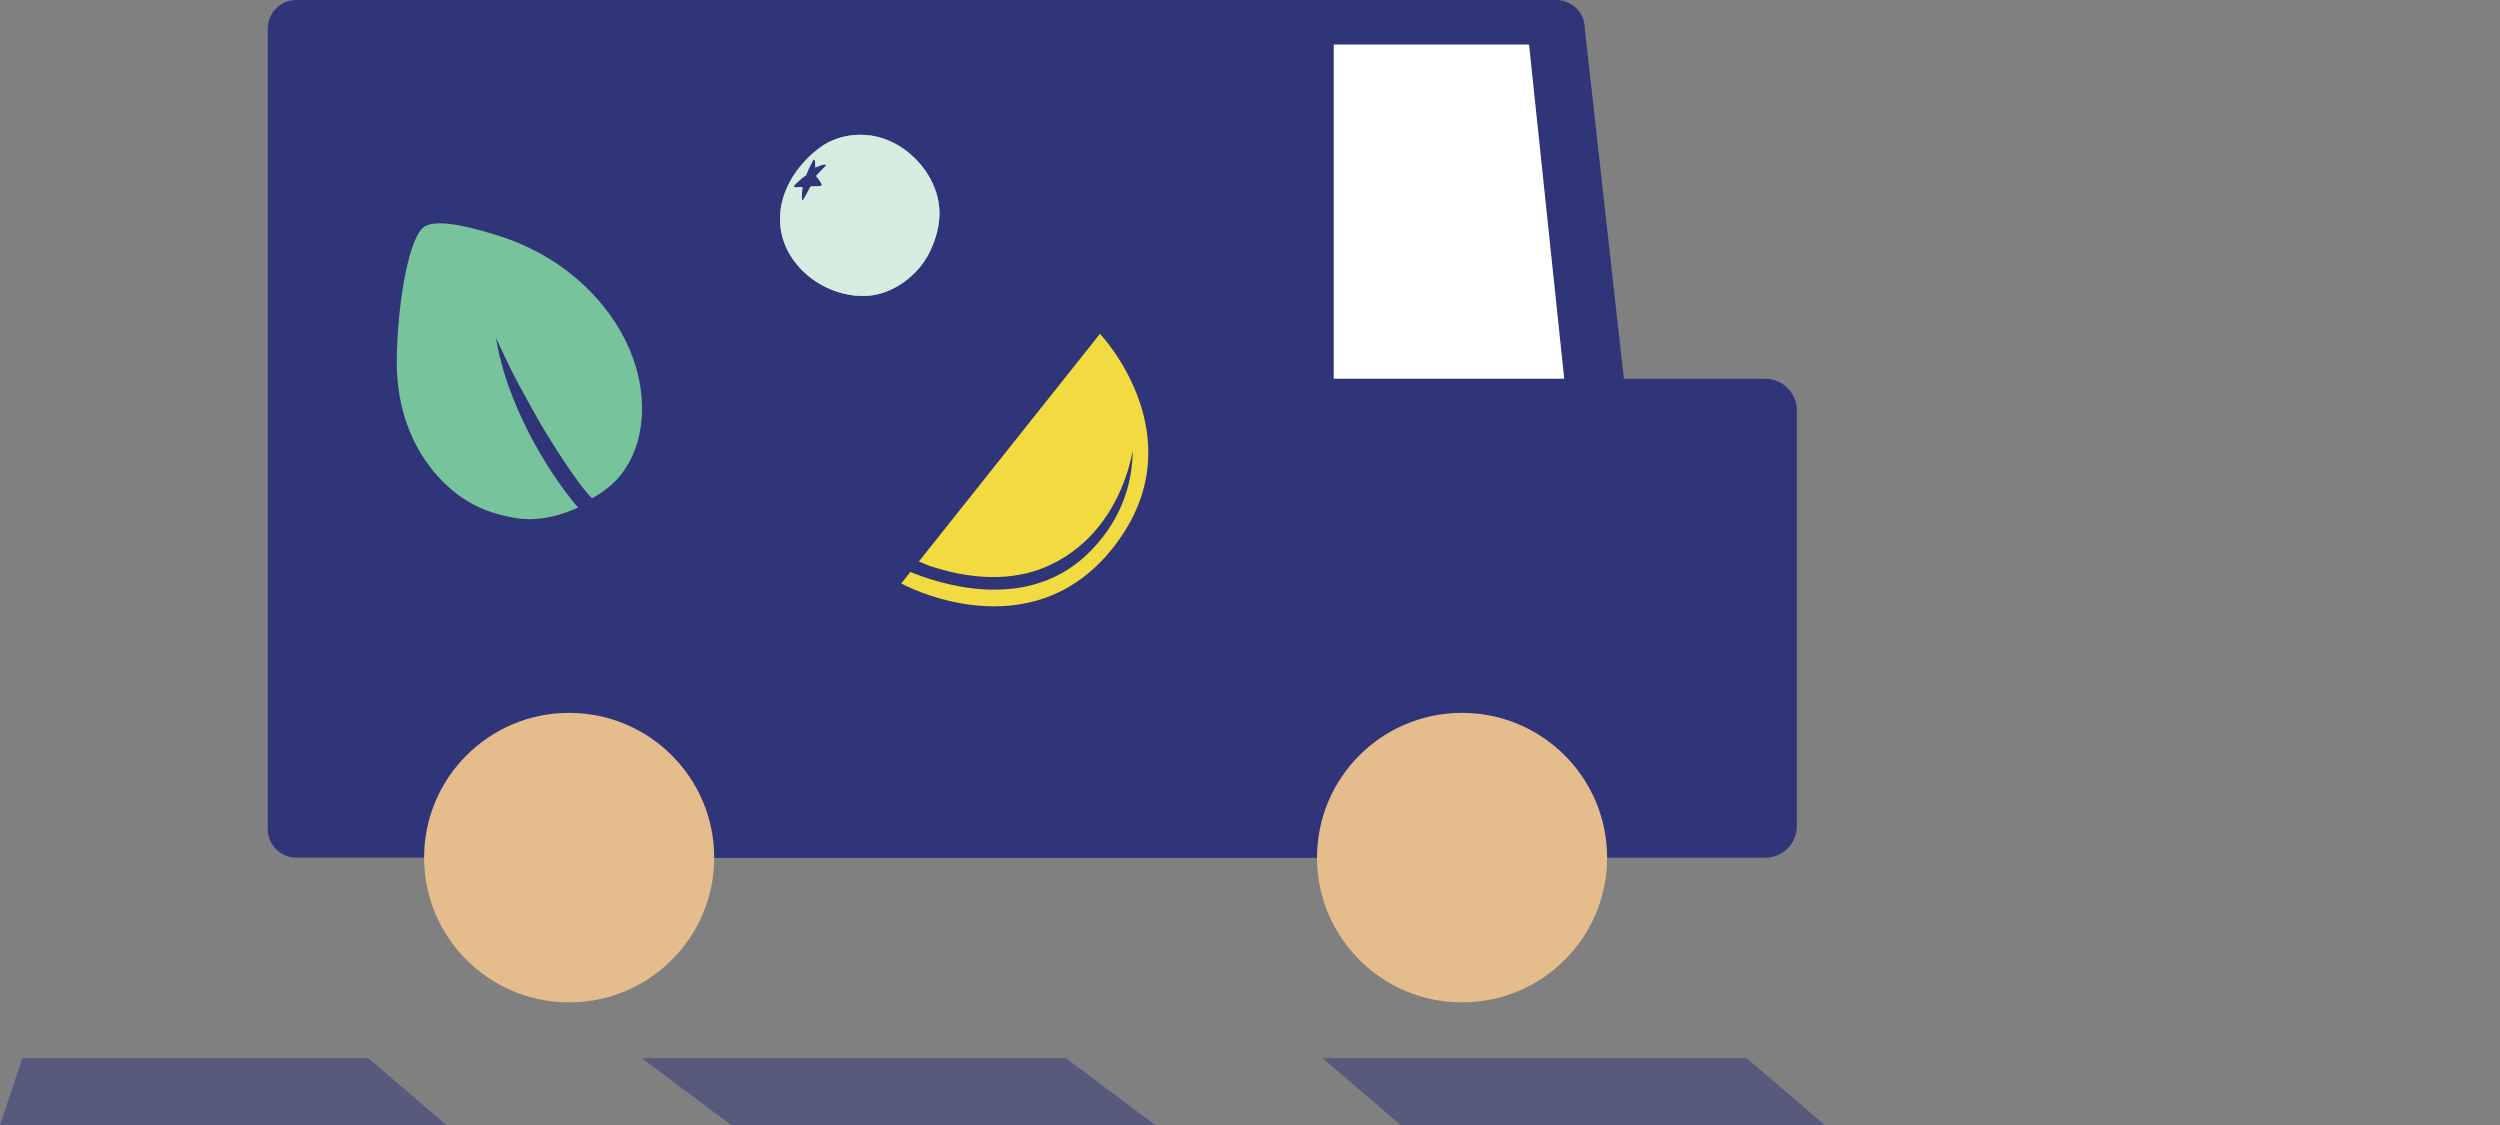 <svg width="140" height="63" viewBox="0 0 140 63" fill="none" xmlns="http://www.w3.org/2000/svg">
<rect x="0" y="0" width="140" height="63" fill="#808080" stroke="none"/>
<g clip-path="url(#clip0_1143_38)">
<path d="M24.998 63H0L1.249 59.255H20.621L24.998 63Z" fill="#30357A" fill-opacity="0.5"/>
<path d="M64.687 63H40.938L35.937 59.255H59.686L64.687 63Z" fill="#30357A" fill-opacity="0.5"/>
<path d="M102.184 63H78.434L74.064 59.255H97.814L102.184 63Z" fill="#30357A" fill-opacity="0.5"/>
<path d="M87.146 48.027H16.598C15.71 48.027 14.996 47.314 14.996 46.428V1.599C14.996 0.713 15.71 0 16.598 0H87.146C88.034 0 88.749 0.713 88.749 1.599L93.75 46.428C93.75 47.314 88.034 48.027 87.146 48.027Z" fill="#30357A"/>
<path d="M98.848 21.21H36.152C35.171 21.21 34.376 22.003 34.376 22.982V46.262C34.376 47.24 35.171 48.034 36.152 48.034H98.848C99.829 48.034 100.624 47.24 100.624 46.262V22.982C100.624 22.003 99.829 21.21 98.848 21.21Z" fill="#30357A"/>
<path d="M85.627 2.492L87.597 21.21H74.689V2.492H85.627Z" fill="white"/>
<path d="M31.872 56.133C36.358 56.133 39.995 52.504 39.995 48.027C39.995 43.55 36.358 39.921 31.872 39.921C27.387 39.921 23.75 43.55 23.75 48.027C23.75 52.504 27.387 56.133 31.872 56.133Z" fill="#E5BD8C"/>
<path d="M81.875 56.133C86.361 56.133 89.998 52.504 89.998 48.027C89.998 43.55 86.361 39.921 81.875 39.921C77.389 39.921 73.753 43.55 73.753 48.027C73.753 52.504 77.389 56.133 81.875 56.133Z" fill="#E5BD8C"/>
<path d="M45.925 8.259C44.523 9.283 43.476 10.986 43.712 12.765C44.003 14.994 46.271 16.683 48.54 16.566C49.504 16.517 50.426 16.046 51.134 15.368C51.536 14.987 51.862 14.53 52.091 14.053C52.785 12.578 52.819 11.145 51.952 9.761C51.335 8.778 50.364 8.003 49.247 7.691C48.123 7.387 46.861 7.573 45.925 8.259ZM45.64 9.076C45.654 9.228 45.668 9.304 45.661 9.38C45.814 9.304 46.14 9.173 46.209 9.2C46.223 9.2 46.244 9.214 46.251 9.228C46.271 9.256 46.251 9.283 46.23 9.311C46.14 9.408 45.744 9.789 45.724 9.837C45.724 9.837 45.724 9.851 45.717 9.858C45.717 9.872 45.724 9.879 45.73 9.892C45.883 10.086 45.938 10.135 46.022 10.322C46.036 10.356 46.022 10.391 45.987 10.405C45.883 10.432 45.779 10.446 45.675 10.439C45.529 10.439 45.439 10.419 45.404 10.453C45.377 10.474 45.356 10.515 45.335 10.55C45.217 10.772 45.134 10.986 44.981 11.187C44.967 11.208 44.947 11.229 44.919 11.222C44.898 11.139 44.905 11.049 44.905 10.965C44.905 10.82 44.912 10.675 44.933 10.536C44.933 10.515 44.933 10.481 44.912 10.474C44.905 10.474 44.898 10.474 44.891 10.474C44.856 10.474 44.447 10.515 44.454 10.446C44.454 10.398 44.489 10.363 44.523 10.329C44.704 10.149 44.794 10.066 44.995 9.913C45.037 9.879 45.106 9.851 45.134 9.809C45.155 9.775 45.189 9.699 45.203 9.657C45.293 9.415 45.425 9.179 45.522 8.993C45.536 8.958 45.571 8.937 45.599 8.944C45.633 8.951 45.647 9.027 45.654 9.096L45.64 9.076Z" fill="#D6ECE1"/>
<mask id="mask0_1143_38" style="mask-type:luminance" maskUnits="userSpaceOnUse" x="43" y="7" width="10" height="10">
<path d="M45.925 8.259C44.523 9.283 43.476 10.986 43.712 12.765C44.003 14.994 46.271 16.683 48.54 16.566C49.504 16.517 50.426 16.046 51.134 15.368C51.536 14.987 51.862 14.53 52.091 14.053C52.785 12.578 52.819 11.145 51.952 9.761C51.335 8.778 50.364 8.003 49.247 7.691C48.123 7.387 46.861 7.573 45.925 8.259ZM45.64 9.076C45.654 9.228 45.668 9.304 45.661 9.38C45.814 9.304 46.14 9.173 46.209 9.2C46.223 9.2 46.244 9.214 46.251 9.228C46.271 9.256 46.251 9.283 46.23 9.311C46.14 9.408 45.744 9.789 45.724 9.837C45.724 9.837 45.724 9.851 45.717 9.858C45.717 9.872 45.724 9.879 45.73 9.892C45.883 10.086 45.938 10.135 46.022 10.322C46.036 10.356 46.022 10.391 45.987 10.405C45.883 10.432 45.779 10.446 45.675 10.439C45.529 10.439 45.439 10.419 45.404 10.453C45.377 10.474 45.356 10.515 45.335 10.55C45.217 10.772 45.134 10.986 44.981 11.187C44.967 11.208 44.947 11.229 44.919 11.222C44.898 11.139 44.905 11.049 44.905 10.965C44.905 10.82 44.912 10.675 44.933 10.536C44.933 10.515 44.933 10.481 44.912 10.474C44.905 10.474 44.898 10.474 44.891 10.474C44.856 10.474 44.447 10.515 44.454 10.446C44.454 10.398 44.489 10.363 44.523 10.329C44.704 10.149 44.794 10.066 44.995 9.913C45.037 9.879 45.106 9.851 45.134 9.809C45.155 9.775 45.189 9.699 45.203 9.657C45.293 9.415 45.425 9.179 45.522 8.993C45.536 8.958 45.571 8.937 45.599 8.944C45.633 8.951 45.647 9.027 45.654 9.096L45.64 9.076Z" fill="white"/>
</mask>
<g mask="url(#mask0_1143_38)">
<path d="M45.925 8.259C44.523 9.283 43.476 10.986 43.712 12.765C44.003 14.994 46.271 16.683 48.54 16.566C49.504 16.517 50.426 16.046 51.134 15.368C51.536 14.987 51.862 14.53 52.091 14.053C52.785 12.578 52.819 11.145 51.952 9.761C51.335 8.778 50.364 8.003 49.247 7.691C48.123 7.387 46.861 7.573 45.925 8.259ZM45.64 9.076C45.654 9.228 45.668 9.304 45.661 9.38C45.814 9.304 46.14 9.173 46.209 9.2C46.223 9.2 46.244 9.214 46.251 9.228C46.271 9.256 46.251 9.283 46.23 9.311C46.14 9.408 45.744 9.789 45.724 9.837C45.724 9.837 45.724 9.851 45.717 9.858C45.717 9.872 45.724 9.879 45.73 9.892C45.883 10.086 45.938 10.135 46.022 10.322C46.036 10.356 46.022 10.391 45.987 10.405C45.883 10.432 45.779 10.446 45.675 10.439C45.529 10.439 45.439 10.419 45.404 10.453C45.377 10.474 45.356 10.515 45.335 10.55C45.217 10.772 45.134 10.986 44.981 11.187C44.967 11.208 44.947 11.229 44.919 11.222C44.898 11.139 44.905 11.049 44.905 10.965C44.905 10.82 44.912 10.675 44.933 10.536C44.933 10.515 44.933 10.481 44.912 10.474C44.905 10.474 44.898 10.474 44.891 10.474C44.856 10.474 44.447 10.515 44.454 10.446C44.454 10.398 44.489 10.363 44.523 10.329C44.704 10.149 44.794 10.066 44.995 9.913C45.037 9.879 45.106 9.851 45.134 9.809C45.155 9.775 45.189 9.699 45.203 9.657C45.293 9.415 45.425 9.179 45.522 8.993C45.536 8.958 45.571 8.937 45.599 8.944C45.633 8.951 45.647 9.027 45.654 9.096L45.64 9.076Z" fill="#D6ECE1"/>
<path d="M45.925 8.259C44.523 9.283 43.476 10.986 43.712 12.765C44.003 14.994 46.271 16.683 48.54 16.566C49.504 16.517 50.426 16.046 51.134 15.368C51.536 14.987 51.862 14.53 52.091 14.053C52.785 12.578 52.819 11.145 51.952 9.761C51.335 8.778 50.364 8.003 49.247 7.691C48.123 7.387 46.861 7.573 45.925 8.259ZM45.64 9.076C45.654 9.228 45.668 9.304 45.661 9.38C45.814 9.304 46.14 9.173 46.209 9.2C46.223 9.2 46.244 9.214 46.251 9.228C46.271 9.256 46.251 9.283 46.23 9.311C46.14 9.408 45.744 9.789 45.724 9.837C45.724 9.837 45.724 9.851 45.717 9.858C45.717 9.872 45.724 9.879 45.73 9.892C45.883 10.086 45.938 10.135 46.022 10.322C46.036 10.356 46.022 10.391 45.987 10.405C45.883 10.432 45.779 10.446 45.675 10.439C45.529 10.439 45.439 10.419 45.404 10.453C45.377 10.474 45.356 10.515 45.335 10.55C45.217 10.772 45.134 10.986 44.981 11.187C44.967 11.208 44.947 11.229 44.919 11.222C44.898 11.139 44.905 11.049 44.905 10.965C44.905 10.82 44.912 10.675 44.933 10.536C44.933 10.515 44.933 10.481 44.912 10.474C44.905 10.474 44.898 10.474 44.891 10.474C44.856 10.474 44.447 10.515 44.454 10.446C44.454 10.398 44.489 10.363 44.523 10.329C44.704 10.149 44.794 10.066 44.995 9.913C45.037 9.879 45.106 9.851 45.134 9.809C45.155 9.775 45.189 9.699 45.203 9.657C45.293 9.415 45.425 9.179 45.522 8.993C45.536 8.958 45.571 8.937 45.599 8.944C45.633 8.951 45.647 9.027 45.654 9.096L45.64 9.076Z" fill="#D6ECE1"/>
<path d="M45.925 8.259C44.523 9.283 43.476 10.986 43.712 12.765C44.003 14.994 46.271 16.683 48.54 16.566C49.504 16.517 50.426 16.046 51.134 15.368C51.536 14.987 51.862 14.53 52.091 14.053C52.785 12.578 52.819 11.145 51.952 9.761C51.335 8.778 50.364 8.003 49.247 7.691C48.123 7.387 46.861 7.573 45.925 8.259ZM45.64 9.076C45.654 9.228 45.668 9.304 45.661 9.38C45.814 9.304 46.14 9.173 46.209 9.2C46.223 9.2 46.244 9.214 46.251 9.228C46.271 9.256 46.251 9.283 46.23 9.311C46.14 9.408 45.744 9.789 45.724 9.837C45.724 9.837 45.724 9.851 45.717 9.858C45.717 9.872 45.724 9.879 45.73 9.892C45.883 10.086 45.938 10.135 46.022 10.322C46.036 10.356 46.022 10.391 45.987 10.405C45.883 10.432 45.779 10.446 45.675 10.439C45.529 10.439 45.439 10.419 45.404 10.453C45.377 10.474 45.356 10.515 45.335 10.55C45.217 10.772 45.134 10.986 44.981 11.187C44.967 11.208 44.947 11.229 44.919 11.222C44.898 11.139 44.905 11.049 44.905 10.965C44.905 10.82 44.912 10.675 44.933 10.536C44.933 10.515 44.933 10.481 44.912 10.474C44.905 10.474 44.898 10.474 44.891 10.474C44.856 10.474 44.447 10.515 44.454 10.446C44.454 10.398 44.489 10.363 44.523 10.329C44.704 10.149 44.794 10.066 44.995 9.913C45.037 9.879 45.106 9.851 45.134 9.809C45.155 9.775 45.189 9.699 45.203 9.657C45.293 9.415 45.425 9.179 45.522 8.993C45.536 8.958 45.571 8.937 45.599 8.944C45.633 8.951 45.647 9.027 45.654 9.096L45.64 9.076Z" fill="#D6ECE1"/>
</g>
<path d="M61.6 18.691L51.453 31.448C51.675 31.524 51.98 31.67 52.063 31.691C52.327 31.774 52.583 31.857 52.847 31.926C53.402 32.078 53.971 32.189 54.539 32.251C55.67 32.383 56.835 32.321 57.931 31.981C58.174 31.905 58.417 31.815 58.645 31.711C61.788 30.32 63.043 27.302 63.431 25.253C63.418 26.776 62.981 28.887 61.129 30.798C57.661 34.425 52.556 32.674 50.981 32.03L50.468 32.674C50.468 32.674 57.723 36.661 62.412 30.569C67.108 24.478 61.593 18.684 61.593 18.684L61.6 18.691Z" fill="#F2DA41"/>
<path d="M26.517 28.257C26.073 28.021 25.657 27.738 25.283 27.419C23.174 25.613 22.203 22.982 22.217 20.227C22.265 16.676 22.952 13.235 23.75 12.702C24.547 12.169 26.816 12.862 27.835 13.173C29.313 13.63 30.679 14.336 31.858 15.25C34.182 17.063 35.895 19.756 35.951 22.74C35.951 22.843 35.951 22.954 35.951 23.058C35.923 24.36 35.534 25.723 34.612 26.775C34.314 27.115 33.759 27.592 33.148 27.904C32.274 27.018 30.582 24.325 29.972 23.203C29.361 22.082 28.876 21.328 27.78 18.932C28.335 22.491 30.561 26.305 32.371 28.423C30.173 29.42 28.813 29.032 27.912 28.797C27.419 28.665 26.947 28.485 26.503 28.25L26.517 28.257Z" fill="#76C39C"/>
</g>
<defs>
<clipPath id="clip0_1143_38">
<rect width="140" height="63" fill="white"/>
</clipPath>
</defs>
</svg>
